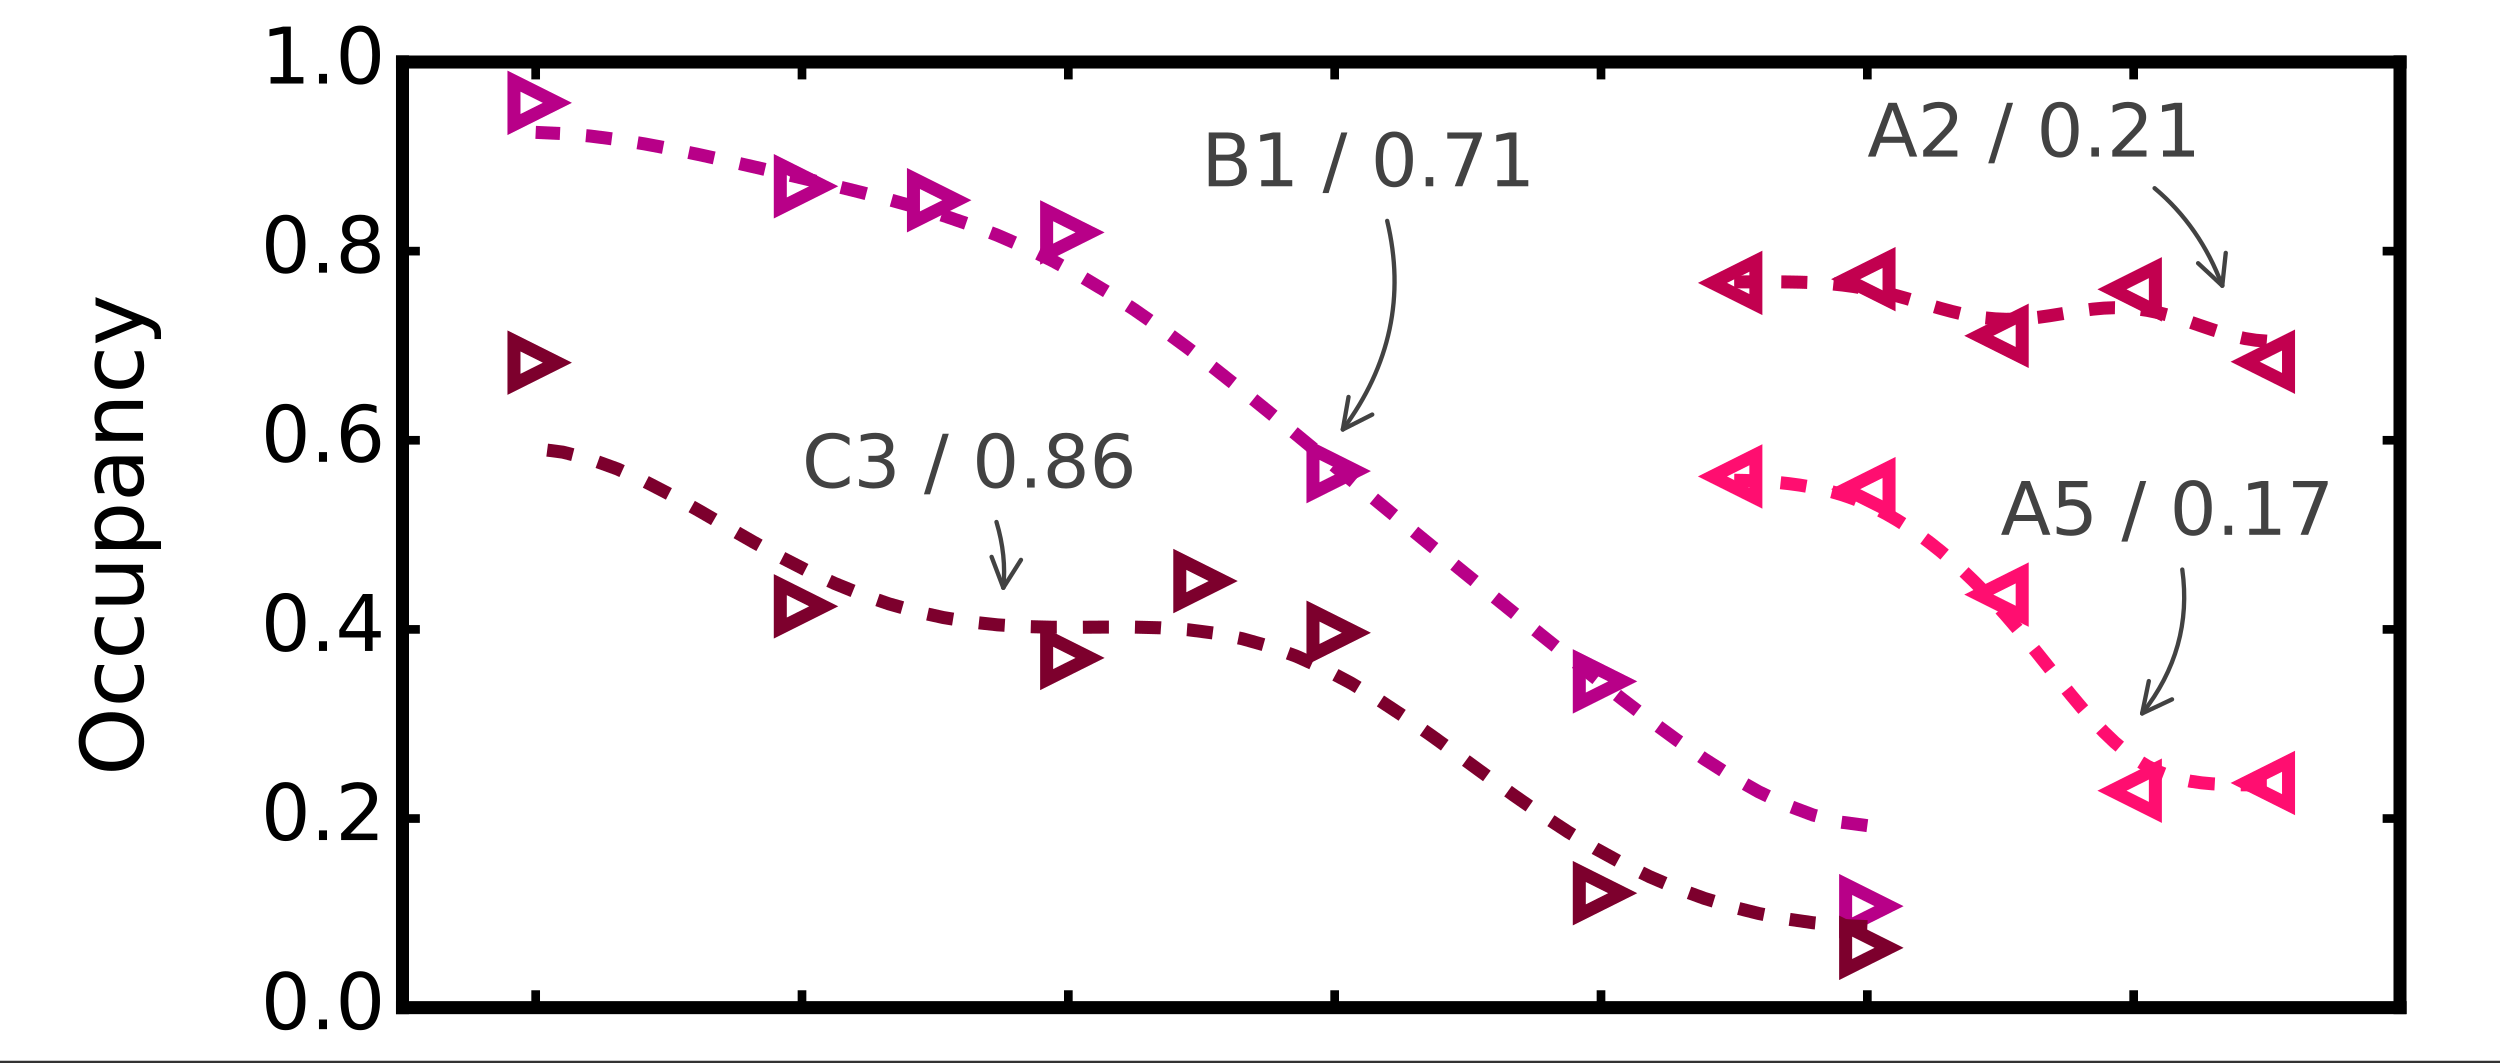 <?xml version="1.0" encoding="UTF-8"?>
<svg xmlns="http://www.w3.org/2000/svg" xmlns:xlink="http://www.w3.org/1999/xlink" width="576pt" height="245pt" viewBox="0 0 576 245" version="1.1">
<rect x="0" y="0" width="576" height="245" fill="#333333" stroke="none"/>
<defs>
<g>
<symbol overflow="visible" id="glyph0-0">
<path style="stroke:none;" d="M 5.723 -11.953 C 4.805 -11.953 4.121 -11.504 3.652 -10.602 C 3.188 -9.703 2.969 -8.352 2.969 -6.551 C 2.969 -4.754 3.188 -3.402 3.652 -2.504 C 4.121 -1.602 4.805 -1.152 5.723 -1.152 C 6.641 -1.152 7.324 -1.602 7.793 -2.504 C 8.242 -3.402 8.477 -4.754 8.477 -6.551 C 8.477 -8.352 8.242 -9.703 7.793 -10.602 C 7.324 -11.504 6.641 -11.953 5.723 -11.953 M 5.723 -13.355 C 7.184 -13.355 8.297 -12.762 9.09 -11.609 C 9.863 -10.441 10.262 -8.746 10.262 -6.551 C 10.262 -4.34 9.863 -2.645 9.09 -1.492 C 8.297 -0.344 7.184 0.234 5.723 0.234 C 4.246 0.234 3.113 -0.344 2.34 -1.492 C 1.566 -2.645 1.188 -4.34 1.188 -6.551 C 1.188 -8.746 1.566 -10.441 2.34 -11.609 C 3.113 -12.762 4.246 -13.355 5.723 -13.355 "/>
</symbol>
<symbol overflow="visible" id="glyph0-1">
<path style="stroke:none;" d="M 1.926 -2.23 L 3.781 -2.23 L 3.781 0 L 1.926 0 L 1.926 -2.23 "/>
</symbol>
<symbol overflow="visible" id="glyph0-2">
<path style="stroke:none;" d="M 3.457 -1.492 L 9.648 -1.492 L 9.648 0 L 1.312 0 L 1.312 -1.492 C 1.98 -2.18 2.898 -3.113 4.066 -4.301 C 5.219 -5.473 5.957 -6.227 6.266 -6.57 C 6.84 -7.199 7.234 -7.738 7.453 -8.191 C 7.668 -8.621 7.793 -9.07 7.793 -9.504 C 7.793 -10.188 7.543 -10.766 7.055 -11.195 C 6.57 -11.629 5.941 -11.863 5.148 -11.863 C 4.59 -11.863 3.996 -11.754 3.383 -11.574 C 2.773 -11.375 2.105 -11.09 1.402 -10.691 L 1.402 -12.492 C 2.125 -12.781 2.789 -12.996 3.402 -13.141 C 4.016 -13.285 4.59 -13.355 5.113 -13.355 C 6.461 -13.355 7.543 -13.016 8.352 -12.328 C 9.16 -11.645 9.574 -10.746 9.574 -9.613 C 9.574 -9.07 9.469 -8.551 9.27 -8.082 C 9.07 -7.598 8.711 -7.02 8.172 -6.371 C 8.027 -6.191 7.559 -5.707 6.77 -4.895 C 5.977 -4.086 4.879 -2.953 3.457 -1.492 "/>
</symbol>
<symbol overflow="visible" id="glyph0-3">
<path style="stroke:none;" d="M 6.805 -11.574 L 2.32 -4.57 L 6.805 -4.57 L 6.805 -11.574 M 6.336 -13.121 L 8.566 -13.121 L 8.566 -4.57 L 10.441 -4.57 L 10.441 -3.098 L 8.566 -3.098 L 8.566 0 L 6.805 0 L 6.805 -3.098 L 0.883 -3.098 L 0.883 -4.805 L 6.336 -13.121 "/>
</symbol>
<symbol overflow="visible" id="glyph0-4">
<path style="stroke:none;" d="M 5.941 -7.273 C 5.148 -7.273 4.52 -6.984 4.051 -6.445 C 3.582 -5.902 3.348 -5.148 3.348 -4.211 C 3.348 -3.258 3.582 -2.504 4.051 -1.961 C 4.52 -1.422 5.148 -1.152 5.941 -1.152 C 6.73 -1.152 7.363 -1.422 7.828 -1.961 C 8.297 -2.504 8.531 -3.258 8.531 -4.211 C 8.531 -5.148 8.297 -5.902 7.828 -6.445 C 7.363 -6.984 6.73 -7.273 5.941 -7.273 M 9.469 -12.836 L 9.469 -11.215 C 9.02 -11.43 8.566 -11.594 8.117 -11.699 C 7.648 -11.809 7.199 -11.863 6.77 -11.863 C 5.578 -11.863 4.68 -11.465 4.066 -10.676 C 3.457 -9.883 3.098 -8.676 3.023 -7.094 C 3.367 -7.598 3.797 -7.992 4.32 -8.262 C 4.844 -8.531 5.418 -8.676 6.047 -8.676 C 7.363 -8.676 8.406 -8.262 9.16 -7.469 C 9.918 -6.68 10.312 -5.578 10.312 -4.211 C 10.312 -2.863 9.898 -1.781 9.109 -0.973 C 8.316 -0.16 7.254 0.234 5.941 0.234 C 4.43 0.234 3.258 -0.344 2.465 -1.492 C 1.656 -2.645 1.262 -4.34 1.262 -6.551 C 1.262 -8.621 1.746 -10.277 2.734 -11.504 C 3.707 -12.727 5.039 -13.355 6.695 -13.355 C 7.129 -13.355 7.578 -13.301 8.047 -13.23 C 8.496 -13.141 8.965 -13.016 9.469 -12.836 "/>
</symbol>
<symbol overflow="visible" id="glyph0-5">
<path style="stroke:none;" d="M 5.723 -6.227 C 4.879 -6.227 4.211 -5.992 3.727 -5.543 C 3.238 -5.094 3.008 -4.48 3.008 -3.691 C 3.008 -2.898 3.238 -2.27 3.727 -1.816 C 4.211 -1.367 4.879 -1.152 5.723 -1.152 C 6.551 -1.152 7.219 -1.367 7.703 -1.836 C 8.191 -2.285 8.441 -2.898 8.441 -3.691 C 8.441 -4.48 8.191 -5.094 7.723 -5.543 C 7.234 -5.992 6.57 -6.227 5.723 -6.227 M 3.941 -6.984 C 3.188 -7.164 2.594 -7.523 2.16 -8.047 C 1.727 -8.566 1.531 -9.199 1.531 -9.953 C 1.531 -10.996 1.891 -11.824 2.645 -12.438 C 3.383 -13.051 4.41 -13.355 5.723 -13.355 C 7.02 -13.355 8.047 -13.051 8.801 -12.438 C 9.539 -11.824 9.918 -10.996 9.918 -9.953 C 9.918 -9.199 9.703 -8.566 9.27 -8.047 C 8.84 -7.523 8.262 -7.164 7.508 -6.984 C 8.352 -6.785 9.02 -6.391 9.504 -5.812 C 9.973 -5.238 10.223 -4.52 10.223 -3.691 C 10.223 -2.41 9.828 -1.441 9.055 -0.773 C 8.262 -0.09 7.164 0.234 5.723 0.234 C 4.266 0.234 3.148 -0.09 2.375 -0.773 C 1.602 -1.441 1.223 -2.41 1.223 -3.691 C 1.223 -4.52 1.457 -5.238 1.945 -5.812 C 2.41 -6.391 3.078 -6.785 3.941 -6.984 M 3.293 -9.793 C 3.293 -9.109 3.492 -8.566 3.926 -8.191 C 4.355 -7.812 4.949 -7.633 5.723 -7.633 C 6.48 -7.633 7.074 -7.812 7.508 -8.191 C 7.938 -8.566 8.152 -9.109 8.152 -9.793 C 8.152 -10.477 7.938 -10.996 7.508 -11.375 C 7.074 -11.754 6.48 -11.953 5.723 -11.953 C 4.949 -11.953 4.355 -11.754 3.926 -11.375 C 3.492 -10.996 3.293 -10.477 3.293 -9.793 "/>
</symbol>
<symbol overflow="visible" id="glyph0-6">
<path style="stroke:none;" d="M 2.23 -1.492 L 5.129 -1.492 L 5.129 -11.504 L 1.98 -10.871 L 1.98 -12.492 L 5.113 -13.121 L 6.895 -13.121 L 6.895 -1.492 L 9.793 -1.492 L 9.793 0 L 2.23 0 L 2.23 -1.492 "/>
</symbol>
<symbol overflow="visible" id="glyph1-0">
<path style="stroke:none;" d="M -13.238 -7.879 C -13.238 -6.441 -12.699 -5.301 -11.641 -4.461 C -10.559 -3.621 -9.121 -3.199 -7.281 -3.199 C -5.441 -3.199 -3.98 -3.621 -2.922 -4.461 C -1.84 -5.301 -1.32 -6.441 -1.32 -7.879 C -1.32 -9.301 -1.84 -10.441 -2.922 -11.281 C -3.98 -12.121 -5.441 -12.539 -7.281 -12.539 C -9.121 -12.539 -10.559 -12.121 -11.641 -11.281 C -12.699 -10.441 -13.238 -9.301 -13.238 -7.879 M -14.84 -7.879 C -14.84 -9.922 -14.141 -11.539 -12.781 -12.781 C -11.422 -14 -9.578 -14.621 -7.281 -14.621 C -4.961 -14.621 -3.141 -14 -1.781 -12.781 C -0.422 -11.539 0.262 -9.922 0.262 -7.879 C 0.262 -5.82 -0.422 -4.18 -1.781 -2.961 C -3.141 -1.719 -4.961 -1.121 -7.281 -1.121 C -9.578 -1.121 -11.422 -1.719 -12.781 -2.961 C -14.141 -4.18 -14.84 -5.82 -14.84 -7.879 "/>
</symbol>
<symbol overflow="visible" id="glyph1-1">
<path style="stroke:none;" d="M -10.52 -9.762 L -8.84 -9.762 C -9.121 -9.238 -9.32 -8.738 -9.461 -8.219 C -9.602 -7.699 -9.68 -7.199 -9.68 -6.68 C -9.68 -5.52 -9.301 -4.602 -8.559 -3.961 C -7.82 -3.32 -6.781 -3 -5.461 -3 C -4.121 -3 -3.078 -3.32 -2.34 -3.961 C -1.602 -4.602 -1.238 -5.52 -1.238 -6.68 C -1.238 -7.199 -1.301 -7.699 -1.441 -8.219 C -1.578 -8.738 -1.801 -9.238 -2.078 -9.762 L -0.422 -9.762 C -0.18 -9.238 0 -8.719 0.102 -8.199 C 0.199 -7.66 0.262 -7.078 0.262 -6.48 C 0.262 -4.84 -0.238 -3.52 -1.281 -2.559 C -2.301 -1.578 -3.699 -1.102 -5.461 -1.102 C -7.238 -1.102 -8.641 -1.578 -9.66 -2.559 C -10.68 -3.539 -11.199 -4.879 -11.199 -6.602 C -11.199 -7.16 -11.141 -7.699 -11.02 -8.219 C -10.898 -8.738 -10.738 -9.262 -10.52 -9.762 "/>
</symbol>
<symbol overflow="visible" id="glyph1-2">
<path style="stroke:none;" d="M -4.32 -1.699 L -10.941 -1.699 L -10.941 -3.5 L -4.379 -3.5 C -3.34 -3.5 -2.578 -3.699 -2.059 -4.102 C -1.539 -4.5 -1.281 -5.102 -1.281 -5.922 C -1.281 -6.879 -1.578 -7.66 -2.199 -8.219 C -2.82 -8.781 -3.66 -9.059 -4.738 -9.059 L -10.941 -9.059 L -10.941 -10.859 L 0 -10.859 L 0 -9.059 L -1.68 -9.059 C -1 -8.621 -0.52 -8.102 -0.199 -7.539 C 0.102 -6.961 0.262 -6.301 0.262 -5.539 C 0.262 -4.281 -0.121 -3.32 -0.898 -2.68 C -1.66 -2.02 -2.801 -1.699 -4.32 -1.699 "/>
</symbol>
<symbol overflow="visible" id="glyph1-3">
<path style="stroke:none;" d="M -1.641 -3.621 L 4.141 -3.621 L 4.141 -1.82 L -10.941 -1.82 L -10.941 -3.621 L -9.281 -3.621 C -9.922 -3.98 -10.398 -4.461 -10.719 -5.039 C -11.039 -5.621 -11.199 -6.32 -11.199 -7.121 C -11.199 -8.441 -10.66 -9.52 -9.621 -10.359 C -8.559 -11.18 -7.18 -11.602 -5.461 -11.602 C -3.738 -11.602 -2.34 -11.18 -1.301 -10.359 C -0.262 -9.52 0.262 -8.441 0.262 -7.121 C 0.262 -6.32 0.102 -5.621 -0.199 -5.039 C -0.5 -4.461 -0.98 -3.98 -1.641 -3.621 M -5.461 -9.738 C -6.781 -9.738 -7.801 -9.461 -8.559 -8.922 C -9.32 -8.359 -9.699 -7.621 -9.699 -6.68 C -9.699 -5.719 -9.32 -4.98 -8.559 -4.441 C -7.801 -3.879 -6.781 -3.621 -5.461 -3.621 C -4.141 -3.621 -3.102 -3.879 -2.34 -4.441 C -1.578 -4.98 -1.219 -5.719 -1.219 -6.68 C -1.219 -7.621 -1.578 -8.359 -2.34 -8.922 C -3.102 -9.461 -4.141 -9.738 -5.461 -9.738 "/>
</symbol>
<symbol overflow="visible" id="glyph1-4">
<path style="stroke:none;" d="M -5.5 -6.859 C -5.5 -5.398 -5.32 -4.398 -5 -3.84 C -4.66 -3.281 -4.102 -3 -3.301 -3 C -2.66 -3 -2.141 -3.199 -1.781 -3.621 C -1.398 -4.039 -1.219 -4.621 -1.219 -5.34 C -1.219 -6.34 -1.559 -7.141 -2.281 -7.738 C -2.98 -8.34 -3.922 -8.641 -5.102 -8.641 L -5.5 -8.641 L -5.5 -6.859 M -6.238 -10.441 L 0 -10.441 L 0 -8.641 L -1.66 -8.641 C -0.98 -8.219 -0.5 -7.699 -0.199 -7.102 C 0.102 -6.5 0.262 -5.738 0.262 -4.859 C 0.262 -3.738 -0.039 -2.84 -0.66 -2.18 C -1.281 -1.52 -2.121 -1.199 -3.18 -1.199 C -4.398 -1.199 -5.32 -1.602 -5.961 -2.441 C -6.578 -3.262 -6.898 -4.48 -6.898 -6.121 L -6.898 -8.641 L -7.078 -8.641 C -7.898 -8.641 -8.539 -8.359 -9 -7.82 C -9.441 -7.281 -9.68 -6.52 -9.68 -5.539 C -9.68 -4.898 -9.602 -4.301 -9.441 -3.699 C -9.281 -3.102 -9.059 -2.539 -8.781 -2 L -10.441 -2 C -10.68 -2.641 -10.879 -3.281 -11 -3.898 C -11.121 -4.52 -11.199 -5.121 -11.199 -5.719 C -11.199 -7.301 -10.781 -8.48 -9.961 -9.262 C -9.141 -10.039 -7.898 -10.441 -6.238 -10.441 "/>
</symbol>
<symbol overflow="visible" id="glyph1-5">
<path style="stroke:none;" d="M -6.602 -10.98 L 0 -10.98 L 0 -9.18 L -6.539 -9.18 C -7.578 -9.18 -8.34 -8.961 -8.859 -8.559 C -9.379 -8.16 -9.641 -7.559 -9.641 -6.762 C -9.641 -5.781 -9.32 -5.02 -8.699 -4.461 C -8.078 -3.898 -7.238 -3.621 -6.18 -3.621 L 0 -3.621 L 0 -1.82 L -10.941 -1.82 L -10.941 -3.621 L -9.238 -3.621 C -9.879 -4.039 -10.379 -4.539 -10.699 -5.141 C -11.02 -5.719 -11.199 -6.398 -11.199 -7.16 C -11.199 -8.398 -10.801 -9.359 -10.02 -10 C -9.238 -10.641 -8.102 -10.98 -6.602 -10.98 "/>
</symbol>
<symbol overflow="visible" id="glyph1-6">
<path style="stroke:none;" d="M 1 -6.441 C 2.281 -5.922 3.141 -5.422 3.539 -4.941 C 3.941 -4.461 4.141 -3.82 4.141 -3.02 L 4.141 -1.578 L 2.641 -1.578 L 2.641 -2.641 C 2.641 -3.121 2.52 -3.5 2.281 -3.781 C 2.039 -4.059 1.5 -4.359 0.621 -4.699 L -0.18 -5.02 L -10.941 -0.602 L -10.941 -2.5 L -2.379 -5.922 L -10.941 -9.34 L -10.941 -11.238 L 1 -6.441 "/>
</symbol>
<symbol overflow="visible" id="glyph2-0">
<path style="stroke:none;" d="M 5.812 -10.742 L 3.535 -4.574 L 8.094 -4.574 L 5.812 -10.742 M 4.863 -12.395 L 6.766 -12.395 L 11.492 0 L 9.742 0 L 8.617 -3.18 L 3.027 -3.18 L 1.902 0 L 0.137 0 L 4.863 -12.395 "/>
</symbol>
<symbol overflow="visible" id="glyph2-1">
<path style="stroke:none;" d="M 3.266 -1.41 L 9.113 -1.41 L 9.113 0 L 1.242 0 L 1.242 -1.41 C 1.871 -2.059 2.738 -2.941 3.844 -4.062 C 4.93 -5.168 5.629 -5.883 5.914 -6.203 C 6.461 -6.801 6.836 -7.309 7.039 -7.734 C 7.242 -8.145 7.359 -8.566 7.359 -8.977 C 7.359 -9.621 7.121 -10.164 6.664 -10.574 C 6.203 -10.98 5.609 -11.203 4.863 -11.203 C 4.336 -11.203 3.773 -11.102 3.195 -10.93 C 2.617 -10.742 1.988 -10.473 1.324 -10.098 L 1.324 -11.797 C 2.008 -12.07 2.637 -12.273 3.215 -12.41 C 3.789 -12.547 4.336 -12.613 4.828 -12.613 C 6.102 -12.613 7.121 -12.289 7.887 -11.645 C 8.652 -11 9.043 -10.148 9.043 -9.078 C 9.043 -8.566 8.941 -8.074 8.754 -7.633 C 8.566 -7.176 8.227 -6.629 7.719 -6.02 C 7.582 -5.848 7.141 -5.391 6.391 -4.625 C 5.645 -3.859 4.605 -2.789 3.266 -1.41 "/>
</symbol>
<symbol overflow="visible" id="glyph2-2">
<path style="stroke:none;" d=""/>
</symbol>
<symbol overflow="visible" id="glyph2-3">
<path style="stroke:none;" d="M 4.316 -12.395 L 5.73 -12.395 L 1.41 1.562 L 0 1.562 L 4.316 -12.395 "/>
</symbol>
<symbol overflow="visible" id="glyph2-4">
<path style="stroke:none;" d="M 5.406 -11.289 C 4.539 -11.289 3.895 -10.863 3.449 -10.012 C 3.008 -9.164 2.805 -7.887 2.805 -6.188 C 2.805 -4.488 3.008 -3.215 3.449 -2.363 C 3.895 -1.512 4.539 -1.09 5.406 -1.09 C 6.273 -1.09 6.918 -1.512 7.359 -2.363 C 7.785 -3.215 8.008 -4.488 8.008 -6.188 C 8.008 -7.887 7.785 -9.164 7.359 -10.012 C 6.918 -10.863 6.273 -11.289 5.406 -11.289 M 5.406 -12.613 C 6.781 -12.613 7.836 -12.055 8.586 -10.965 C 9.316 -9.859 9.691 -8.262 9.691 -6.188 C 9.691 -4.098 9.316 -2.5 8.586 -1.41 C 7.836 -0.324 6.781 0.223 5.406 0.223 C 4.012 0.223 2.941 -0.324 2.211 -1.41 C 1.48 -2.5 1.121 -4.098 1.121 -6.188 C 1.121 -8.262 1.48 -9.859 2.211 -10.965 C 2.941 -12.055 4.012 -12.613 5.406 -12.613 "/>
</symbol>
<symbol overflow="visible" id="glyph2-5">
<path style="stroke:none;" d="M 1.82 -2.109 L 3.57 -2.109 L 3.57 0 L 1.82 0 L 1.82 -2.109 "/>
</symbol>
<symbol overflow="visible" id="glyph2-6">
<path style="stroke:none;" d="M 2.109 -1.41 L 4.844 -1.41 L 4.844 -10.863 L 1.871 -10.27 L 1.871 -11.797 L 4.828 -12.395 L 6.512 -12.395 L 6.512 -1.41 L 9.246 -1.41 L 9.246 0 L 2.109 0 L 2.109 -1.41 "/>
</symbol>
<symbol overflow="visible" id="glyph2-7">
<path style="stroke:none;" d="M 1.836 -12.395 L 8.414 -12.395 L 8.414 -10.98 L 3.367 -10.98 L 3.367 -7.938 C 3.605 -8.023 3.859 -8.094 4.098 -8.125 C 4.336 -8.16 4.59 -8.195 4.828 -8.195 C 6.203 -8.195 7.293 -7.805 8.109 -7.055 C 8.926 -6.289 9.332 -5.27 9.332 -3.977 C 9.332 -2.637 8.906 -1.598 8.074 -0.867 C 7.242 -0.137 6.07 0.223 4.574 0.223 C 4.047 0.223 3.52 0.172 2.977 0.102 C 2.43 0.016 1.887 -0.102 1.309 -0.289 L 1.309 -1.973 C 1.801 -1.699 2.312 -1.496 2.855 -1.359 C 3.383 -1.223 3.945 -1.172 4.539 -1.172 C 5.492 -1.172 6.258 -1.41 6.816 -1.922 C 7.359 -2.43 7.648 -3.109 7.648 -3.977 C 7.648 -4.828 7.359 -5.508 6.816 -6.02 C 6.258 -6.527 5.492 -6.781 4.539 -6.781 C 4.098 -6.781 3.637 -6.73 3.195 -6.629 C 2.754 -6.527 2.297 -6.375 1.836 -6.172 L 1.836 -12.395 "/>
</symbol>
<symbol overflow="visible" id="glyph2-8">
<path style="stroke:none;" d="M 1.395 -12.395 L 9.367 -12.395 L 9.367 -11.68 L 4.863 0 L 3.109 0 L 7.344 -10.98 L 1.395 -10.98 L 1.395 -12.395 "/>
</symbol>
<symbol overflow="visible" id="glyph2-9">
<path style="stroke:none;" d="M 3.348 -5.914 L 3.348 -1.379 L 6.035 -1.379 C 6.938 -1.379 7.598 -1.562 8.039 -1.938 C 8.465 -2.312 8.688 -2.871 8.688 -3.656 C 8.688 -4.422 8.465 -4.98 8.039 -5.355 C 7.598 -5.73 6.938 -5.914 6.035 -5.914 L 3.348 -5.914 M 3.348 -11.016 L 3.348 -7.277 L 5.832 -7.277 C 6.648 -7.277 7.242 -7.43 7.648 -7.734 C 8.059 -8.039 8.262 -8.5 8.262 -9.145 C 8.262 -9.758 8.059 -10.234 7.648 -10.539 C 7.242 -10.848 6.648 -11.016 5.832 -11.016 L 3.348 -11.016 M 1.664 -12.395 L 5.949 -12.395 C 7.227 -12.395 8.211 -12.121 8.906 -11.594 C 9.59 -11.051 9.945 -10.301 9.945 -9.332 C 9.945 -8.566 9.758 -7.957 9.402 -7.516 C 9.043 -7.07 8.535 -6.781 7.855 -6.68 C 8.672 -6.492 9.316 -6.121 9.773 -5.559 C 10.219 -4.996 10.453 -4.301 10.453 -3.469 C 10.453 -2.348 10.062 -1.496 9.316 -0.902 C 8.566 -0.289 7.496 0 6.121 0 L 1.664 0 L 1.664 -12.395 "/>
</symbol>
<symbol overflow="visible" id="glyph2-10">
<path style="stroke:none;" d="M 10.949 -11.441 L 10.949 -9.672 C 10.371 -10.184 9.773 -10.574 9.129 -10.848 C 8.484 -11.102 7.82 -11.238 7.105 -11.238 C 5.68 -11.238 4.59 -10.797 3.844 -9.93 C 3.094 -9.062 2.719 -7.82 2.719 -6.188 C 2.719 -4.555 3.094 -3.297 3.844 -2.43 C 4.59 -1.562 5.68 -1.141 7.105 -1.141 C 7.82 -1.141 8.484 -1.258 9.129 -1.531 C 9.773 -1.785 10.371 -2.176 10.949 -2.703 L 10.949 -0.953 C 10.352 -0.543 9.723 -0.254 9.078 -0.066 C 8.434 0.117 7.734 0.223 7.004 0.223 C 5.133 0.223 3.656 -0.34 2.566 -1.48 C 1.48 -2.617 0.953 -4.184 0.953 -6.188 C 0.953 -8.176 1.48 -9.742 2.566 -10.898 C 3.656 -12.035 5.133 -12.613 7.004 -12.613 C 7.754 -12.613 8.449 -12.512 9.094 -12.324 C 9.742 -12.121 10.371 -11.832 10.949 -11.441 "/>
</symbol>
<symbol overflow="visible" id="glyph2-11">
<path style="stroke:none;" d="M 6.902 -6.68 C 7.699 -6.512 8.328 -6.152 8.773 -5.609 C 9.215 -5.066 9.453 -4.387 9.453 -3.605 C 9.453 -2.379 9.027 -1.43 8.195 -0.766 C 7.344 -0.102 6.152 0.223 4.605 0.223 C 4.078 0.223 3.535 0.172 2.992 0.066 C 2.449 -0.016 1.871 -0.172 1.293 -0.375 L 1.293 -1.988 C 1.75 -1.719 2.262 -1.512 2.82 -1.379 C 3.367 -1.242 3.945 -1.172 4.555 -1.172 C 5.609 -1.172 6.41 -1.379 6.953 -1.785 C 7.496 -2.191 7.785 -2.805 7.785 -3.605 C 7.785 -4.316 7.531 -4.895 7.02 -5.305 C 6.512 -5.711 5.797 -5.934 4.879 -5.934 L 3.434 -5.934 L 3.434 -7.309 L 4.945 -7.309 C 5.762 -7.309 6.391 -7.465 6.836 -7.805 C 7.277 -8.125 7.496 -8.602 7.496 -9.23 C 7.496 -9.859 7.258 -10.352 6.816 -10.691 C 6.359 -11.031 5.711 -11.203 4.879 -11.203 C 4.422 -11.203 3.926 -11.152 3.398 -11.051 C 2.871 -10.949 2.297 -10.797 1.664 -10.59 L 1.664 -12.086 C 2.297 -12.258 2.891 -12.395 3.449 -12.477 C 3.996 -12.562 4.523 -12.613 5.031 -12.613 C 6.289 -12.613 7.293 -12.324 8.039 -11.746 C 8.789 -11.168 9.164 -10.387 9.164 -9.402 C 9.164 -8.723 8.961 -8.145 8.566 -7.668 C 8.176 -7.191 7.617 -6.852 6.902 -6.68 "/>
</symbol>
<symbol overflow="visible" id="glyph2-12">
<path style="stroke:none;" d="M 5.406 -5.883 C 4.605 -5.883 3.977 -5.66 3.52 -5.234 C 3.059 -4.812 2.84 -4.234 2.84 -3.484 C 2.84 -2.738 3.059 -2.141 3.52 -1.719 C 3.977 -1.293 4.605 -1.09 5.406 -1.09 C 6.188 -1.09 6.816 -1.293 7.277 -1.734 C 7.734 -2.16 7.973 -2.738 7.973 -3.484 C 7.973 -4.234 7.734 -4.812 7.293 -5.234 C 6.836 -5.66 6.203 -5.883 5.406 -5.883 M 3.723 -6.598 C 3.008 -6.766 2.449 -7.105 2.039 -7.598 C 1.633 -8.094 1.445 -8.688 1.445 -9.402 C 1.445 -10.387 1.785 -11.168 2.5 -11.746 C 3.195 -12.324 4.164 -12.613 5.406 -12.613 C 6.629 -12.613 7.598 -12.324 8.312 -11.746 C 9.012 -11.168 9.367 -10.387 9.367 -9.402 C 9.367 -8.688 9.164 -8.094 8.754 -7.598 C 8.348 -7.105 7.805 -6.766 7.09 -6.598 C 7.887 -6.41 8.516 -6.035 8.977 -5.492 C 9.418 -4.945 9.656 -4.266 9.656 -3.484 C 9.656 -2.277 9.281 -1.359 8.551 -0.73 C 7.805 -0.086 6.766 0.223 5.406 0.223 C 4.027 0.223 2.977 -0.086 2.242 -0.73 C 1.512 -1.359 1.156 -2.277 1.156 -3.484 C 1.156 -4.266 1.379 -4.945 1.836 -5.492 C 2.277 -6.035 2.906 -6.41 3.723 -6.598 M 3.109 -9.246 C 3.109 -8.602 3.297 -8.094 3.707 -7.734 C 4.113 -7.379 4.676 -7.207 5.406 -7.207 C 6.121 -7.207 6.68 -7.379 7.09 -7.734 C 7.496 -8.094 7.699 -8.602 7.699 -9.246 C 7.699 -9.895 7.496 -10.387 7.09 -10.742 C 6.68 -11.102 6.121 -11.289 5.406 -11.289 C 4.676 -11.289 4.113 -11.102 3.707 -10.742 C 3.297 -10.387 3.109 -9.895 3.109 -9.246 "/>
</symbol>
<symbol overflow="visible" id="glyph2-13">
<path style="stroke:none;" d="M 5.609 -6.867 C 4.863 -6.867 4.266 -6.598 3.824 -6.086 C 3.383 -5.574 3.16 -4.863 3.16 -3.977 C 3.16 -3.078 3.383 -2.363 3.824 -1.852 C 4.266 -1.344 4.863 -1.09 5.609 -1.09 C 6.359 -1.09 6.953 -1.344 7.395 -1.852 C 7.836 -2.363 8.059 -3.078 8.059 -3.977 C 8.059 -4.863 7.836 -5.574 7.395 -6.086 C 6.953 -6.598 6.359 -6.867 5.609 -6.867 M 8.941 -12.121 L 8.941 -10.59 C 8.516 -10.797 8.094 -10.949 7.668 -11.051 C 7.227 -11.152 6.801 -11.203 6.391 -11.203 C 5.27 -11.203 4.422 -10.828 3.844 -10.082 C 3.266 -9.332 2.926 -8.195 2.855 -6.699 C 3.18 -7.176 3.586 -7.547 4.078 -7.805 C 4.574 -8.059 5.117 -8.195 5.711 -8.195 C 6.953 -8.195 7.938 -7.805 8.652 -7.055 C 9.367 -6.309 9.742 -5.27 9.742 -3.977 C 9.742 -2.703 9.352 -1.684 8.602 -0.918 C 7.855 -0.152 6.852 0.223 5.609 0.223 C 4.184 0.223 3.078 -0.324 2.328 -1.41 C 1.562 -2.5 1.191 -4.098 1.191 -6.188 C 1.191 -8.145 1.648 -9.707 2.586 -10.863 C 3.504 -12.02 4.762 -12.613 6.324 -12.613 C 6.73 -12.613 7.156 -12.562 7.598 -12.496 C 8.023 -12.41 8.465 -12.289 8.941 -12.121 "/>
</symbol>
</g>
<clipPath id="clip1">
  <path d="M 0 0 L 576 0 L 576 244.398 L 0 244.398 Z M 0 0 "/>
</clipPath>
<clipPath id="clip2">
  <path d="M 92.738 14.262 L 552.941 14.262 L 552.941 232.16 L 92.738 232.16 Z M 92.738 14.262 "/>
</clipPath>
<clipPath id="clip3">
  <path d="M 92.738 14.262 L 552.941 14.262 L 552.941 232.16 L 92.738 232.16 Z M 92.738 14.262 "/>
</clipPath>
<clipPath id="clip4">
  <path d="M 92.738 14.262 L 552.941 14.262 L 552.941 232.16 L 92.738 232.16 Z M 92.738 14.262 "/>
</clipPath>
<clipPath id="clip5">
  <path d="M 92.738 14.262 L 552.941 14.262 L 552.941 232.16 L 92.738 232.16 Z M 92.738 14.262 "/>
</clipPath>
</defs>
<g id="surface1">
<g clip-path="url(#clip1)" clip-rule="nonzero">
<path style=" stroke:none;fill-rule:nonzero;fill:rgb(100%,100%,100%);fill-opacity:1;" d="M 0 244.398 L 576 244.398 L 576 -0.398 L 0 -0.398 Z M 0 244.398 "/>
</g>
<path style=" stroke:none;fill-rule:nonzero;fill:rgb(100%,100%,100%);fill-opacity:1;" d="M 92.734 232.16 L 552.961 232.16 L 552.961 14.289 L 92.734 14.289 Z M 92.734 232.16 "/>
<g clip-path="url(#clip2)" clip-rule="nonzero">
<path style="fill:none;stroke-width:30;stroke-linecap:butt;stroke-linejoin:miter;stroke:rgb(76.172%,0%,31.006%);stroke-opacity:1;stroke-miterlimit:100000;" d="M 5172.773 1616.562 L 5272.773 1566.562 L 5272.773 1666.562 Z M 5172.773 1616.562 " transform="matrix(0.1,0,0,-0.1,0,245)"/>
<path style="fill:none;stroke-width:30;stroke-linecap:butt;stroke-linejoin:miter;stroke:rgb(76.172%,0%,31.006%);stroke-opacity:1;stroke-miterlimit:100000;" d="M 4865.977 1783.398 L 4965.977 1733.398 L 4965.977 1833.398 Z M 4865.977 1783.398 " transform="matrix(0.1,0,0,-0.1,0,245)"/>
<path style="fill:none;stroke-width:30;stroke-linecap:butt;stroke-linejoin:miter;stroke:rgb(76.172%,0%,31.006%);stroke-opacity:1;stroke-miterlimit:100000;" d="M 4559.141 1676.328 L 4659.141 1626.328 L 4659.141 1726.328 Z M 4559.141 1676.328 " transform="matrix(0.1,0,0,-0.1,0,245)"/>
<path style="fill:none;stroke-width:30;stroke-linecap:butt;stroke-linejoin:miter;stroke:rgb(76.172%,0%,31.006%);stroke-opacity:1;stroke-miterlimit:100000;" d="M 4252.344 1806.836 L 4352.344 1756.836 L 4352.344 1856.836 Z M 4252.344 1806.836 " transform="matrix(0.1,0,0,-0.1,0,245)"/>
<path style="fill:none;stroke-width:30;stroke-linecap:butt;stroke-linejoin:miter;stroke:rgb(76.172%,0%,31.006%);stroke-opacity:1;stroke-miterlimit:100000;" d="M 3945.508 1798.203 L 4045.508 1748.203 L 4045.508 1848.203 Z M 3945.508 1798.203 " transform="matrix(0.1,0,0,-0.1,0,245)"/>
</g>
<path style="fill:none;stroke-width:30;stroke-linecap:butt;stroke-linejoin:round;stroke:rgb(76.172%,0%,31.006%);stroke-opacity:1;stroke-dasharray:60,60;stroke-miterlimit:100000;" d="M 5222.773 1664.062 L 5197.734 1666.055 L 5172.695 1669.961 L 5147.656 1675.547 L 5122.617 1682.461 L 5097.539 1690.391 L 5072.5 1698.867 L 5047.461 1707.461 L 5022.422 1715.742 L 4997.383 1723.281 L 4972.305 1729.805 L 4947.266 1734.961 L 4922.227 1738.594 L 4897.188 1740.625 L 4872.148 1741.055 L 4847.109 1740.039 L 4822.031 1737.734 L 4796.992 1734.492 L 4771.953 1730.625 L 4746.914 1726.523 L 4721.875 1722.5 L 4696.797 1718.984 L 4671.758 1716.289 L 4646.719 1714.688 L 4621.68 1714.336 L 4596.641 1715.391 L 4571.562 1717.812 L 4546.523 1721.602 L 4521.484 1726.562 L 4496.445 1732.539 L 4471.406 1739.297 L 4446.367 1746.484 L 4421.289 1753.906 L 4396.25 1761.211 L 4371.211 1768.242 L 4346.172 1774.727 L 4321.133 1780.547 L 4296.055 1785.625 L 4271.016 1789.844 L 4245.977 1793.203 L 4220.938 1795.859 L 4195.898 1797.734 L 4170.859 1799.062 L 4145.781 1799.883 L 4120.742 1800.352 L 4095.703 1800.586 L 4070.664 1800.625 L 4020.586 1800.547 L 3995.508 1800.508 " transform="matrix(0.1,0,0,-0.1,0,245)"/>
<g clip-path="url(#clip3)" clip-rule="nonzero">
<path style="fill:none;stroke-width:30;stroke-linecap:butt;stroke-linejoin:miter;stroke:rgb(100%,5.499%,43.896%);stroke-opacity:1;stroke-miterlimit:100000;" d="M 5172.773 646.055 L 5272.773 596.055 L 5272.773 696.055 Z M 5172.773 646.055 " transform="matrix(0.1,0,0,-0.1,0,245)"/>
<path style="fill:none;stroke-width:30;stroke-linecap:butt;stroke-linejoin:miter;stroke:rgb(100%,5.499%,43.896%);stroke-opacity:1;stroke-miterlimit:100000;" d="M 4865.977 628.203 L 4965.977 578.203 L 4965.977 678.203 Z M 4865.977 628.203 " transform="matrix(0.1,0,0,-0.1,0,245)"/>
<path style="fill:none;stroke-width:30;stroke-linecap:butt;stroke-linejoin:miter;stroke:rgb(100%,5.499%,43.896%);stroke-opacity:1;stroke-miterlimit:100000;" d="M 4559.141 1080.078 L 4659.141 1030.078 L 4659.141 1130.078 Z M 4559.141 1080.078 " transform="matrix(0.1,0,0,-0.1,0,245)"/>
<path style="fill:none;stroke-width:30;stroke-linecap:butt;stroke-linejoin:miter;stroke:rgb(100%,5.499%,43.896%);stroke-opacity:1;stroke-miterlimit:100000;" d="M 4252.344 1323.008 L 4352.344 1273.008 L 4352.344 1373.008 Z M 4252.344 1323.008 " transform="matrix(0.1,0,0,-0.1,0,245)"/>
<path style="fill:none;stroke-width:30;stroke-linecap:butt;stroke-linejoin:miter;stroke:rgb(100%,5.499%,43.896%);stroke-opacity:1;stroke-miterlimit:100000;" d="M 3945.508 1352.266 L 4045.508 1302.266 L 4045.508 1402.266 Z M 3945.508 1352.266 " transform="matrix(0.1,0,0,-0.1,0,245)"/>
</g>
<path style="fill:none;stroke-width:30;stroke-linecap:butt;stroke-linejoin:round;stroke:rgb(100%,5.499%,43.896%);stroke-opacity:1;stroke-dasharray:60,60;stroke-miterlimit:100000;" d="M 5222.773 641.602 L 5197.734 641.602 L 5172.695 641.719 L 5147.656 642.031 L 5122.617 642.695 L 5097.539 644.062 L 5072.5 646.328 L 5047.461 649.922 L 5022.422 655.195 L 4997.383 662.539 L 4972.305 672.305 L 4947.266 684.805 L 4922.227 700.156 L 4897.188 718.516 L 4872.148 739.766 L 4847.109 763.75 L 4822.031 790.117 L 4796.992 818.477 L 4771.953 848.32 L 4746.914 879.18 L 4721.875 910.508 L 4696.797 941.836 L 4671.758 972.773 L 4646.719 1002.969 L 4621.68 1032.109 L 4596.641 1060.078 L 4571.562 1086.719 L 4546.523 1111.992 L 4521.484 1135.898 L 4496.445 1158.477 L 4471.406 1179.727 L 4446.367 1199.648 L 4421.289 1218.281 L 4396.25 1235.625 L 4371.211 1251.562 L 4346.172 1266.094 L 4321.133 1279.141 L 4296.055 1290.703 L 4271.016 1300.82 L 4245.977 1309.531 L 4220.938 1316.914 L 4195.898 1323.125 L 4170.859 1328.242 L 4145.781 1332.422 L 4120.742 1335.781 L 4095.703 1338.477 L 4070.664 1340.547 L 4045.625 1342.07 L 4020.586 1343.047 L 3995.508 1343.555 " transform="matrix(0.1,0,0,-0.1,0,245)"/>
<g clip-path="url(#clip4)" clip-rule="nonzero">
<path style="fill:none;stroke-width:30;stroke-linecap:butt;stroke-linejoin:miter;stroke:rgb(72.264%,0%,53.319%);stroke-opacity:1;stroke-miterlimit:100000;" d="M 4352.344 362.188 L 4252.344 412.188 L 4252.344 312.188 Z M 4352.344 362.188 " transform="matrix(0.1,0,0,-0.1,0,245)"/>
<path style="fill:none;stroke-width:30;stroke-linecap:butt;stroke-linejoin:miter;stroke:rgb(72.264%,0%,53.319%);stroke-opacity:1;stroke-miterlimit:100000;" d="M 3738.711 880.078 L 3638.711 930.078 L 3638.711 830.078 Z M 3738.711 880.078 " transform="matrix(0.1,0,0,-0.1,0,245)"/>
<path style="fill:none;stroke-width:30;stroke-linecap:butt;stroke-linejoin:miter;stroke:rgb(72.264%,0%,53.319%);stroke-opacity:1;stroke-miterlimit:100000;" d="M 3125.078 1364.57 L 3025.078 1414.57 L 3025.078 1314.57 Z M 3125.078 1364.57 " transform="matrix(0.1,0,0,-0.1,0,245)"/>
<path style="fill:none;stroke-width:30;stroke-linecap:butt;stroke-linejoin:miter;stroke:rgb(72.264%,0%,53.319%);stroke-opacity:1;stroke-miterlimit:100000;" d="M 2511.445 1914.492 L 2411.445 1964.492 L 2411.445 1864.492 Z M 2511.445 1914.492 " transform="matrix(0.1,0,0,-0.1,0,245)"/>
<path style="fill:none;stroke-width:30;stroke-linecap:butt;stroke-linejoin:miter;stroke:rgb(72.264%,0%,53.319%);stroke-opacity:1;stroke-miterlimit:100000;" d="M 2204.609 1988.711 L 2104.609 2038.711 L 2104.609 1938.711 Z M 2204.609 1988.711 " transform="matrix(0.1,0,0,-0.1,0,245)"/>
<path style="fill:none;stroke-width:30;stroke-linecap:butt;stroke-linejoin:miter;stroke:rgb(72.264%,0%,53.319%);stroke-opacity:1;stroke-miterlimit:100000;" d="M 1897.812 2020.859 L 1797.812 2070.859 L 1797.812 1970.859 Z M 1897.812 2020.859 " transform="matrix(0.1,0,0,-0.1,0,245)"/>
<path style="fill:none;stroke-width:30;stroke-linecap:butt;stroke-linejoin:miter;stroke:rgb(72.264%,0%,53.319%);stroke-opacity:1;stroke-miterlimit:100000;" d="M 1284.18 2213.047 L 1184.18 2263.047 L 1184.18 2163.047 Z M 1284.18 2213.047 " transform="matrix(0.1,0,0,-0.1,0,245)"/>
</g>
<path style="fill:none;stroke-width:30;stroke-linecap:butt;stroke-linejoin:round;stroke:rgb(72.264%,0%,53.319%);stroke-opacity:1;stroke-dasharray:60,60;stroke-miterlimit:100000;" d="M 4302.344 547.695 L 4239.727 555.977 L 4177.109 572.227 L 4114.492 595.781 L 4051.875 625.82 L 3989.258 661.328 L 3926.641 701.289 L 3864.023 744.688 L 3801.406 790.625 L 3738.789 838.359 L 3676.172 887.305 L 3613.555 936.992 L 3550.938 987.148 L 3488.359 1037.578 L 3425.703 1088.242 L 3363.086 1139.102 L 3300.508 1190.195 L 3237.852 1241.484 L 3175.273 1293.008 L 3112.656 1344.727 L 3050.039 1396.523 L 2987.422 1448.242 L 2924.805 1499.648 L 2862.188 1550.352 L 2799.57 1600 L 2736.953 1648.086 L 2674.336 1694.18 L 2611.719 1737.734 L 2549.102 1778.398 L 2486.484 1815.859 L 2423.867 1849.883 L 2361.25 1880.469 L 2298.633 1907.734 L 2236.016 1931.914 L 2173.398 1953.398 L 2110.781 1972.656 L 2048.164 1990.156 L 1985.547 2006.445 L 1922.969 2021.875 L 1860.312 2036.836 L 1797.695 2051.523 L 1735.117 2065.977 L 1672.461 2080.195 L 1609.883 2093.906 L 1547.266 2106.797 L 1484.648 2118.516 L 1422.031 2128.594 L 1359.414 2136.602 L 1296.797 2142.188 L 1234.18 2145.039 " transform="matrix(0.1,0,0,-0.1,0,245)"/>
<g clip-path="url(#clip5)" clip-rule="nonzero">
<path style="fill:none;stroke-width:30;stroke-linecap:butt;stroke-linejoin:miter;stroke:rgb(48.997%,0%,17.601%);stroke-opacity:1;stroke-miterlimit:100000;" d="M 4352.344 266.25 L 4252.344 316.25 L 4252.344 216.25 Z M 4352.344 266.25 " transform="matrix(0.1,0,0,-0.1,0,245)"/>
<path style="fill:none;stroke-width:30;stroke-linecap:butt;stroke-linejoin:miter;stroke:rgb(48.997%,0%,17.601%);stroke-opacity:1;stroke-miterlimit:100000;" d="M 3738.711 392.109 L 3638.711 442.109 L 3638.711 342.109 Z M 3738.711 392.109 " transform="matrix(0.1,0,0,-0.1,0,245)"/>
<path style="fill:none;stroke-width:30;stroke-linecap:butt;stroke-linejoin:miter;stroke:rgb(48.997%,0%,17.601%);stroke-opacity:1;stroke-miterlimit:100000;" d="M 3125.078 992.07 L 3025.078 1042.07 L 3025.078 942.07 Z M 3125.078 992.07 " transform="matrix(0.1,0,0,-0.1,0,245)"/>
<path style="fill:none;stroke-width:30;stroke-linecap:butt;stroke-linejoin:miter;stroke:rgb(48.997%,0%,17.601%);stroke-opacity:1;stroke-miterlimit:100000;" d="M 2818.242 1111.25 L 2718.242 1161.25 L 2718.242 1061.25 Z M 2818.242 1111.25 " transform="matrix(0.1,0,0,-0.1,0,245)"/>
<path style="fill:none;stroke-width:30;stroke-linecap:butt;stroke-linejoin:miter;stroke:rgb(48.997%,0%,17.601%);stroke-opacity:1;stroke-miterlimit:100000;" d="M 2511.445 934.18 L 2411.445 984.18 L 2411.445 884.18 Z M 2511.445 934.18 " transform="matrix(0.1,0,0,-0.1,0,245)"/>
<path style="fill:none;stroke-width:30;stroke-linecap:butt;stroke-linejoin:miter;stroke:rgb(48.997%,0%,17.601%);stroke-opacity:1;stroke-miterlimit:100000;" d="M 1897.812 1053.008 L 1797.812 1103.008 L 1797.812 1003.008 Z M 1897.812 1053.008 " transform="matrix(0.1,0,0,-0.1,0,245)"/>
<path style="fill:none;stroke-width:30;stroke-linecap:butt;stroke-linejoin:miter;stroke:rgb(48.997%,0%,17.601%);stroke-opacity:1;stroke-miterlimit:100000;" d="M 1284.18 1614.453 L 1184.18 1664.453 L 1184.18 1564.453 Z M 1284.18 1614.453 " transform="matrix(0.1,0,0,-0.1,0,245)"/>
</g>
<path style="fill:none;stroke-width:30;stroke-linecap:butt;stroke-linejoin:round;stroke:rgb(48.997%,0%,17.601%);stroke-opacity:1;stroke-dasharray:60,60;stroke-miterlimit:100000;" d="M 4302.344 315 L 4239.727 317.969 L 4177.109 323.984 L 4114.492 333.047 L 4051.875 345.352 L 3989.258 361.016 L 3926.641 380.195 L 3864.023 403.086 L 3801.406 429.805 L 3738.789 460.43 L 3676.172 494.805 L 3613.555 532.734 L 3550.938 573.711 L 3488.359 617.188 L 3425.703 662.227 L 3363.086 707.969 L 3300.508 753.32 L 3237.852 797.148 L 3175.273 838.398 L 3112.656 876.094 L 3050.039 909.414 L 2987.422 937.773 L 2924.805 960.781 L 2862.188 978.438 L 2799.57 991.055 L 2736.953 999.102 L 2674.336 1003.516 L 2611.719 1005.156 L 2549.102 1005.195 L 2486.484 1004.766 L 2423.867 1004.844 L 2361.25 1006.445 L 2298.633 1010.312 L 2236.016 1017.07 L 2173.398 1027.188 L 2110.781 1041.016 L 2048.164 1058.672 L 1985.547 1080.312 L 1922.969 1105.781 L 1860.312 1134.844 L 1797.695 1167.031 L 1735.117 1201.602 L 1672.461 1237.578 L 1609.883 1273.828 L 1547.266 1308.945 L 1484.648 1341.406 L 1422.031 1369.688 L 1359.414 1392.383 L 1296.797 1408.242 L 1234.18 1416.406 " transform="matrix(0.1,0,0,-0.1,0,245)"/>
<path style="fill:none;stroke-width:30;stroke-linecap:square;stroke-linejoin:miter;stroke:rgb(0%,0%,0%);stroke-opacity:1;stroke-miterlimit:100000;" d="M 927.344 2307.109 L 5529.609 2307.109 " transform="matrix(0.1,0,0,-0.1,0,245)"/>
<path style="fill:none;stroke-width:30;stroke-linecap:square;stroke-linejoin:miter;stroke:rgb(0%,0%,0%);stroke-opacity:1;stroke-miterlimit:100000;" d="M 5529.609 128.398 L 5529.609 2307.109 " transform="matrix(0.1,0,0,-0.1,0,245)"/>
<path style="fill:none;stroke-width:30;stroke-linecap:square;stroke-linejoin:miter;stroke:rgb(0%,0%,0%);stroke-opacity:1;stroke-miterlimit:100000;" d="M 927.344 128.398 L 5529.609 128.398 " transform="matrix(0.1,0,0,-0.1,0,245)"/>
<path style="fill:none;stroke-width:30;stroke-linecap:square;stroke-linejoin:miter;stroke:rgb(0%,0%,0%);stroke-opacity:1;stroke-miterlimit:100000;" d="M 927.344 128.398 L 927.344 2307.109 " transform="matrix(0.1,0,0,-0.1,0,245)"/>
<path style="fill:none;stroke-width:20;stroke-linecap:butt;stroke-linejoin:round;stroke:rgb(0%,0%,0%);stroke-opacity:1;stroke-miterlimit:100000;" d="M 1234.18 128.398 L 1234.18 168.398 " transform="matrix(0.1,0,0,-0.1,0,245)"/>
<path style="fill:none;stroke-width:20;stroke-linecap:butt;stroke-linejoin:round;stroke:rgb(0%,0%,0%);stroke-opacity:1;stroke-miterlimit:100000;" d="M 1234.18 2307.109 L 1234.18 2267.109 " transform="matrix(0.1,0,0,-0.1,0,245)"/>
<path style="fill:none;stroke-width:20;stroke-linecap:butt;stroke-linejoin:round;stroke:rgb(0%,0%,0%);stroke-opacity:1;stroke-miterlimit:100000;" d="M 1847.812 128.398 L 1847.812 168.398 " transform="matrix(0.1,0,0,-0.1,0,245)"/>
<path style="fill:none;stroke-width:20;stroke-linecap:butt;stroke-linejoin:round;stroke:rgb(0%,0%,0%);stroke-opacity:1;stroke-miterlimit:100000;" d="M 1847.812 2307.109 L 1847.812 2267.109 " transform="matrix(0.1,0,0,-0.1,0,245)"/>
<path style="fill:none;stroke-width:20;stroke-linecap:butt;stroke-linejoin:round;stroke:rgb(0%,0%,0%);stroke-opacity:1;stroke-miterlimit:100000;" d="M 2461.445 128.398 L 2461.445 168.398 " transform="matrix(0.1,0,0,-0.1,0,245)"/>
<path style="fill:none;stroke-width:20;stroke-linecap:butt;stroke-linejoin:round;stroke:rgb(0%,0%,0%);stroke-opacity:1;stroke-miterlimit:100000;" d="M 2461.445 2307.109 L 2461.445 2267.109 " transform="matrix(0.1,0,0,-0.1,0,245)"/>
<path style="fill:none;stroke-width:20;stroke-linecap:butt;stroke-linejoin:round;stroke:rgb(0%,0%,0%);stroke-opacity:1;stroke-miterlimit:100000;" d="M 3075.078 128.398 L 3075.078 168.398 " transform="matrix(0.1,0,0,-0.1,0,245)"/>
<path style="fill:none;stroke-width:20;stroke-linecap:butt;stroke-linejoin:round;stroke:rgb(0%,0%,0%);stroke-opacity:1;stroke-miterlimit:100000;" d="M 3075.078 2307.109 L 3075.078 2267.109 " transform="matrix(0.1,0,0,-0.1,0,245)"/>
<path style="fill:none;stroke-width:20;stroke-linecap:butt;stroke-linejoin:round;stroke:rgb(0%,0%,0%);stroke-opacity:1;stroke-miterlimit:100000;" d="M 3688.711 128.398 L 3688.711 168.398 " transform="matrix(0.1,0,0,-0.1,0,245)"/>
<path style="fill:none;stroke-width:20;stroke-linecap:butt;stroke-linejoin:round;stroke:rgb(0%,0%,0%);stroke-opacity:1;stroke-miterlimit:100000;" d="M 3688.711 2307.109 L 3688.711 2267.109 " transform="matrix(0.1,0,0,-0.1,0,245)"/>
<path style="fill:none;stroke-width:20;stroke-linecap:butt;stroke-linejoin:round;stroke:rgb(0%,0%,0%);stroke-opacity:1;stroke-miterlimit:100000;" d="M 4302.344 128.398 L 4302.344 168.398 " transform="matrix(0.1,0,0,-0.1,0,245)"/>
<path style="fill:none;stroke-width:20;stroke-linecap:butt;stroke-linejoin:round;stroke:rgb(0%,0%,0%);stroke-opacity:1;stroke-miterlimit:100000;" d="M 4302.344 2307.109 L 4302.344 2267.109 " transform="matrix(0.1,0,0,-0.1,0,245)"/>
<path style="fill:none;stroke-width:20;stroke-linecap:butt;stroke-linejoin:round;stroke:rgb(0%,0%,0%);stroke-opacity:1;stroke-miterlimit:100000;" d="M 4915.977 128.398 L 4915.977 168.398 " transform="matrix(0.1,0,0,-0.1,0,245)"/>
<path style="fill:none;stroke-width:20;stroke-linecap:butt;stroke-linejoin:round;stroke:rgb(0%,0%,0%);stroke-opacity:1;stroke-miterlimit:100000;" d="M 4915.977 2307.109 L 4915.977 2267.109 " transform="matrix(0.1,0,0,-0.1,0,245)"/>
<path style="fill:none;stroke-width:20;stroke-linecap:butt;stroke-linejoin:round;stroke:rgb(0%,0%,0%);stroke-opacity:1;stroke-miterlimit:100000;" d="M 5529.609 128.398 L 5529.609 168.398 " transform="matrix(0.1,0,0,-0.1,0,245)"/>
<path style="fill:none;stroke-width:20;stroke-linecap:butt;stroke-linejoin:round;stroke:rgb(0%,0%,0%);stroke-opacity:1;stroke-miterlimit:100000;" d="M 5529.609 2307.109 L 5529.609 2267.109 " transform="matrix(0.1,0,0,-0.1,0,245)"/>
<path style="fill:none;stroke-width:20;stroke-linecap:butt;stroke-linejoin:round;stroke:rgb(0%,0%,0%);stroke-opacity:1;stroke-miterlimit:100000;" d="M 927.344 128.398 L 967.344 128.398 " transform="matrix(0.1,0,0,-0.1,0,245)"/>
<path style="fill:none;stroke-width:20;stroke-linecap:butt;stroke-linejoin:round;stroke:rgb(0%,0%,0%);stroke-opacity:1;stroke-miterlimit:100000;" d="M 5529.609 128.398 L 5489.609 128.398 " transform="matrix(0.1,0,0,-0.1,0,245)"/>
<g style="fill:rgb(0%,0%,0%);fill-opacity:1;">
  <use xlink:href="#glyph0-0" x="60.111" y="237.121"/>
</g>
<g style="fill:rgb(0%,0%,0%);fill-opacity:1;">
  <use xlink:href="#glyph0-1" x="71.563" y="237.121"/>
</g>
<g style="fill:rgb(0%,0%,0%);fill-opacity:1;">
  <use xlink:href="#glyph0-0" x="77.285" y="237.121"/>
</g>
<path style="fill:none;stroke-width:20;stroke-linecap:butt;stroke-linejoin:round;stroke:rgb(0%,0%,0%);stroke-opacity:1;stroke-miterlimit:100000;" d="M 927.344 564.141 L 967.344 564.141 " transform="matrix(0.1,0,0,-0.1,0,245)"/>
<path style="fill:none;stroke-width:20;stroke-linecap:butt;stroke-linejoin:round;stroke:rgb(0%,0%,0%);stroke-opacity:1;stroke-miterlimit:100000;" d="M 5529.609 564.141 L 5489.609 564.141 " transform="matrix(0.1,0,0,-0.1,0,245)"/>
<g style="fill:rgb(0%,0%,0%);fill-opacity:1;">
  <use xlink:href="#glyph0-0" x="60.111" y="193.547"/>
</g>
<g style="fill:rgb(0%,0%,0%);fill-opacity:1;">
  <use xlink:href="#glyph0-1" x="71.563" y="193.547"/>
</g>
<g style="fill:rgb(0%,0%,0%);fill-opacity:1;">
  <use xlink:href="#glyph0-2" x="77.285" y="193.547"/>
</g>
<path style="fill:none;stroke-width:20;stroke-linecap:butt;stroke-linejoin:round;stroke:rgb(0%,0%,0%);stroke-opacity:1;stroke-miterlimit:100000;" d="M 927.344 999.883 L 967.344 999.883 " transform="matrix(0.1,0,0,-0.1,0,245)"/>
<path style="fill:none;stroke-width:20;stroke-linecap:butt;stroke-linejoin:round;stroke:rgb(0%,0%,0%);stroke-opacity:1;stroke-miterlimit:100000;" d="M 5529.609 999.883 L 5489.609 999.883 " transform="matrix(0.1,0,0,-0.1,0,245)"/>
<g style="fill:rgb(0%,0%,0%);fill-opacity:1;">
  <use xlink:href="#glyph0-0" x="60.111" y="149.972"/>
</g>
<g style="fill:rgb(0%,0%,0%);fill-opacity:1;">
  <use xlink:href="#glyph0-1" x="71.563" y="149.972"/>
</g>
<g style="fill:rgb(0%,0%,0%);fill-opacity:1;">
  <use xlink:href="#glyph0-3" x="77.285" y="149.972"/>
</g>
<path style="fill:none;stroke-width:20;stroke-linecap:butt;stroke-linejoin:round;stroke:rgb(0%,0%,0%);stroke-opacity:1;stroke-miterlimit:100000;" d="M 927.344 1435.625 L 967.344 1435.625 " transform="matrix(0.1,0,0,-0.1,0,245)"/>
<path style="fill:none;stroke-width:20;stroke-linecap:butt;stroke-linejoin:round;stroke:rgb(0%,0%,0%);stroke-opacity:1;stroke-miterlimit:100000;" d="M 5529.609 1435.625 L 5489.609 1435.625 " transform="matrix(0.1,0,0,-0.1,0,245)"/>
<g style="fill:rgb(0%,0%,0%);fill-opacity:1;">
  <use xlink:href="#glyph0-0" x="60.111" y="106.398"/>
</g>
<g style="fill:rgb(0%,0%,0%);fill-opacity:1;">
  <use xlink:href="#glyph0-1" x="71.563" y="106.398"/>
</g>
<g style="fill:rgb(0%,0%,0%);fill-opacity:1;">
  <use xlink:href="#glyph0-4" x="77.285" y="106.398"/>
</g>
<path style="fill:none;stroke-width:20;stroke-linecap:butt;stroke-linejoin:round;stroke:rgb(0%,0%,0%);stroke-opacity:1;stroke-miterlimit:100000;" d="M 927.344 1871.367 L 967.344 1871.367 " transform="matrix(0.1,0,0,-0.1,0,245)"/>
<path style="fill:none;stroke-width:20;stroke-linecap:butt;stroke-linejoin:round;stroke:rgb(0%,0%,0%);stroke-opacity:1;stroke-miterlimit:100000;" d="M 5529.609 1871.367 L 5489.609 1871.367 " transform="matrix(0.1,0,0,-0.1,0,245)"/>
<g style="fill:rgb(0%,0%,0%);fill-opacity:1;">
  <use xlink:href="#glyph0-0" x="60.111" y="62.823"/>
</g>
<g style="fill:rgb(0%,0%,0%);fill-opacity:1;">
  <use xlink:href="#glyph0-1" x="71.563" y="62.823"/>
</g>
<g style="fill:rgb(0%,0%,0%);fill-opacity:1;">
  <use xlink:href="#glyph0-5" x="77.285" y="62.823"/>
</g>
<path style="fill:none;stroke-width:20;stroke-linecap:butt;stroke-linejoin:round;stroke:rgb(0%,0%,0%);stroke-opacity:1;stroke-miterlimit:100000;" d="M 927.344 2307.109 L 967.344 2307.109 " transform="matrix(0.1,0,0,-0.1,0,245)"/>
<path style="fill:none;stroke-width:20;stroke-linecap:butt;stroke-linejoin:round;stroke:rgb(0%,0%,0%);stroke-opacity:1;stroke-miterlimit:100000;" d="M 5529.609 2307.109 L 5489.609 2307.109 " transform="matrix(0.1,0,0,-0.1,0,245)"/>
<g style="fill:rgb(0%,0%,0%);fill-opacity:1;">
  <use xlink:href="#glyph0-6" x="60.111" y="19.249"/>
</g>
<g style="fill:rgb(0%,0%,0%);fill-opacity:1;">
  <use xlink:href="#glyph0-1" x="71.563" y="19.249"/>
</g>
<g style="fill:rgb(0%,0%,0%);fill-opacity:1;">
  <use xlink:href="#glyph0-0" x="77.285" y="19.249"/>
</g>
<g style="fill:rgb(0%,0%,0%);fill-opacity:1;">
  <use xlink:href="#glyph1-0" x="32.955" y="178.724"/>
</g>
<g style="fill:rgb(0%,0%,0%);fill-opacity:1;">
  <use xlink:href="#glyph1-1" x="32.955" y="162.982"/>
</g>
<g style="fill:rgb(0%,0%,0%);fill-opacity:1;">
  <use xlink:href="#glyph1-1" x="32.955" y="151.986"/>
</g>
<g style="fill:rgb(0%,0%,0%);fill-opacity:1;">
  <use xlink:href="#glyph1-2" x="32.955" y="140.989"/>
</g>
<g style="fill:rgb(0%,0%,0%);fill-opacity:1;">
  <use xlink:href="#glyph1-3" x="32.955" y="128.314"/>
</g>
<g style="fill:rgb(0%,0%,0%);fill-opacity:1;">
  <use xlink:href="#glyph1-4" x="32.955" y="115.618"/>
</g>
<g style="fill:rgb(0%,0%,0%);fill-opacity:1;">
  <use xlink:href="#glyph1-5" x="32.955" y="103.362"/>
</g>
<g style="fill:rgb(0%,0%,0%);fill-opacity:1;">
  <use xlink:href="#glyph1-1" x="32.955" y="90.687"/>
</g>
<g style="fill:rgb(0%,0%,0%);fill-opacity:1;">
  <use xlink:href="#glyph1-6" x="32.955" y="79.691"/>
</g>
<path style="fill:none;stroke-width:10;stroke-linecap:round;stroke-linejoin:round;stroke:rgb(25.902%,25.902%,25.902%);stroke-opacity:1;stroke-miterlimit:100000;" d="M 4964.18 2016.367 C 5034.062 1957.734 5086.016 1882.891 5120.078 1791.758 " transform="matrix(0.1,0,0,-0.1,0,245)"/>
<path style="fill:none;stroke-width:10;stroke-linecap:round;stroke-linejoin:round;stroke:rgb(25.902%,25.902%,25.902%);stroke-opacity:1;stroke-miterlimit:100000;" d="M 5128.125 1867.344 L 5120.078 1791.758 L 5064.414 1843.555 " transform="matrix(0.1,0,0,-0.1,0,245)"/>
<g style="fill:rgb(25.902%,25.902%,25.902%);fill-opacity:1;">
  <use xlink:href="#glyph2-0" x="430.234" y="36.075"/>
</g>
<g style="fill:rgb(25.902%,25.902%,25.902%);fill-opacity:1;">
  <use xlink:href="#glyph2-1" x="441.863" y="36.075"/>
</g>
<g style="fill:rgb(25.902%,25.902%,25.902%);fill-opacity:1;">
  <use xlink:href="#glyph2-2" x="452.679" y="36.075"/>
</g>
<g style="fill:rgb(25.902%,25.902%,25.902%);fill-opacity:1;">
  <use xlink:href="#glyph2-3" x="458.083" y="36.075"/>
</g>
<g style="fill:rgb(25.902%,25.902%,25.902%);fill-opacity:1;">
  <use xlink:href="#glyph2-2" x="463.811" y="36.075"/>
</g>
<g style="fill:rgb(25.902%,25.902%,25.902%);fill-opacity:1;">
  <use xlink:href="#glyph2-4" x="469.214" y="36.075"/>
</g>
<g style="fill:rgb(25.902%,25.902%,25.902%);fill-opacity:1;">
  <use xlink:href="#glyph2-5" x="480.03" y="36.075"/>
</g>
<g style="fill:rgb(25.902%,25.902%,25.902%);fill-opacity:1;">
  <use xlink:href="#glyph2-1" x="485.434" y="36.075"/>
</g>
<g style="fill:rgb(25.902%,25.902%,25.902%);fill-opacity:1;">
  <use xlink:href="#glyph2-6" x="496.25" y="36.075"/>
</g>
<path style="fill:none;stroke-width:10;stroke-linecap:round;stroke-linejoin:round;stroke:rgb(25.902%,25.902%,25.902%);stroke-opacity:1;stroke-miterlimit:100000;" d="M 5027.969 1137.695 C 5044.766 1016.328 5013.945 905.859 4935.508 806.328 " transform="matrix(0.1,0,0,-0.1,0,245)"/>
<path style="fill:none;stroke-width:10;stroke-linecap:round;stroke-linejoin:round;stroke:rgb(25.902%,25.902%,25.902%);stroke-opacity:1;stroke-miterlimit:100000;" d="M 5004.336 838.672 L 4935.508 806.328 L 4950.898 880.781 " transform="matrix(0.1,0,0,-0.1,0,245)"/>
<g style="fill:rgb(25.902%,25.902%,25.902%);fill-opacity:1;">
  <use xlink:href="#glyph2-0" x="460.915" y="123.224"/>
</g>
<g style="fill:rgb(25.902%,25.902%,25.902%);fill-opacity:1;">
  <use xlink:href="#glyph2-7" x="472.544" y="123.224"/>
</g>
<g style="fill:rgb(25.902%,25.902%,25.902%);fill-opacity:1;">
  <use xlink:href="#glyph2-2" x="483.36" y="123.224"/>
</g>
<g style="fill:rgb(25.902%,25.902%,25.902%);fill-opacity:1;">
  <use xlink:href="#glyph2-3" x="488.764" y="123.224"/>
</g>
<g style="fill:rgb(25.902%,25.902%,25.902%);fill-opacity:1;">
  <use xlink:href="#glyph2-2" x="494.492" y="123.224"/>
</g>
<g style="fill:rgb(25.902%,25.902%,25.902%);fill-opacity:1;">
  <use xlink:href="#glyph2-4" x="499.895" y="123.224"/>
</g>
<g style="fill:rgb(25.902%,25.902%,25.902%);fill-opacity:1;">
  <use xlink:href="#glyph2-5" x="510.711" y="123.224"/>
</g>
<g style="fill:rgb(25.902%,25.902%,25.902%);fill-opacity:1;">
  <use xlink:href="#glyph2-6" x="516.115" y="123.224"/>
</g>
<g style="fill:rgb(25.902%,25.902%,25.902%);fill-opacity:1;">
  <use xlink:href="#glyph2-8" x="526.931" y="123.224"/>
</g>
<path style="fill:none;stroke-width:10;stroke-linecap:round;stroke-linejoin:round;stroke:rgb(25.902%,25.902%,25.902%);stroke-opacity:1;stroke-miterlimit:100000;" d="M 3196.055 1941.094 C 3237.422 1768.398 3203.359 1608.203 3093.828 1460.508 " transform="matrix(0.1,0,0,-0.1,0,245)"/>
<path style="fill:none;stroke-width:10;stroke-linecap:round;stroke-linejoin:round;stroke:rgb(25.902%,25.902%,25.902%);stroke-opacity:1;stroke-miterlimit:100000;" d="M 3161.641 1494.844 L 3093.828 1460.508 L 3107.031 1535.391 " transform="matrix(0.1,0,0,-0.1,0,245)"/>
<g style="fill:rgb(25.902%,25.902%,25.902%);fill-opacity:1;">
  <use xlink:href="#glyph2-9" x="276.826" y="42.916"/>
  <use xlink:href="#glyph2-6" x="288.488" y="42.916"/>
</g>
<g style="fill:rgb(25.902%,25.902%,25.902%);fill-opacity:1;">
  <use xlink:href="#glyph2-2" x="299.304" y="42.916"/>
</g>
<g style="fill:rgb(25.902%,25.902%,25.902%);fill-opacity:1;">
  <use xlink:href="#glyph2-3" x="304.708" y="42.916"/>
</g>
<g style="fill:rgb(25.902%,25.902%,25.902%);fill-opacity:1;">
  <use xlink:href="#glyph2-2" x="310.435" y="42.916"/>
</g>
<g style="fill:rgb(25.902%,25.902%,25.902%);fill-opacity:1;">
  <use xlink:href="#glyph2-4" x="315.839" y="42.916"/>
</g>
<g style="fill:rgb(25.902%,25.902%,25.902%);fill-opacity:1;">
  <use xlink:href="#glyph2-5" x="326.655" y="42.916"/>
</g>
<g style="fill:rgb(25.902%,25.902%,25.902%);fill-opacity:1;">
  <use xlink:href="#glyph2-8" x="332.059" y="42.916"/>
</g>
<g style="fill:rgb(25.902%,25.902%,25.902%);fill-opacity:1;">
  <use xlink:href="#glyph2-6" x="342.875" y="42.916"/>
</g>
<path style="fill:none;stroke-width:10;stroke-linecap:round;stroke-linejoin:round;stroke:rgb(25.902%,25.902%,25.902%);stroke-opacity:1;stroke-miterlimit:100000;" d="M 2295.898 1247.344 C 2311.406 1195.703 2316.641 1145.195 2311.602 1095.859 " transform="matrix(0.1,0,0,-0.1,0,245)"/>
<path style="fill:none;stroke-width:10;stroke-linecap:round;stroke-linejoin:round;stroke:rgb(25.902%,25.902%,25.902%);stroke-opacity:1;stroke-miterlimit:100000;" d="M 2352.305 1160.039 L 2311.602 1095.859 L 2284.648 1166.953 " transform="matrix(0.1,0,0,-0.1,0,245)"/>
<g style="fill:rgb(25.902%,25.902%,25.902%);fill-opacity:1;">
  <use xlink:href="#glyph2-10" x="184.781" y="112.33"/>
</g>
<g style="fill:rgb(25.902%,25.902%,25.902%);fill-opacity:1;">
  <use xlink:href="#glyph2-11" x="196.651" y="112.33"/>
</g>
<g style="fill:rgb(25.902%,25.902%,25.902%);fill-opacity:1;">
  <use xlink:href="#glyph2-2" x="207.467" y="112.33"/>
</g>
<g style="fill:rgb(25.902%,25.902%,25.902%);fill-opacity:1;">
  <use xlink:href="#glyph2-3" x="212.871" y="112.33"/>
</g>
<g style="fill:rgb(25.902%,25.902%,25.902%);fill-opacity:1;">
  <use xlink:href="#glyph2-2" x="218.598" y="112.33"/>
</g>
<g style="fill:rgb(25.902%,25.902%,25.902%);fill-opacity:1;">
  <use xlink:href="#glyph2-4" x="224.002" y="112.33"/>
</g>
<g style="fill:rgb(25.902%,25.902%,25.902%);fill-opacity:1;">
  <use xlink:href="#glyph2-5" x="234.818" y="112.33"/>
</g>
<g style="fill:rgb(25.902%,25.902%,25.902%);fill-opacity:1;">
  <use xlink:href="#glyph2-12" x="240.222" y="112.33"/>
</g>
<g style="fill:rgb(25.902%,25.902%,25.902%);fill-opacity:1;">
  <use xlink:href="#glyph2-13" x="251.038" y="112.33"/>
</g>
</g>
</svg>
